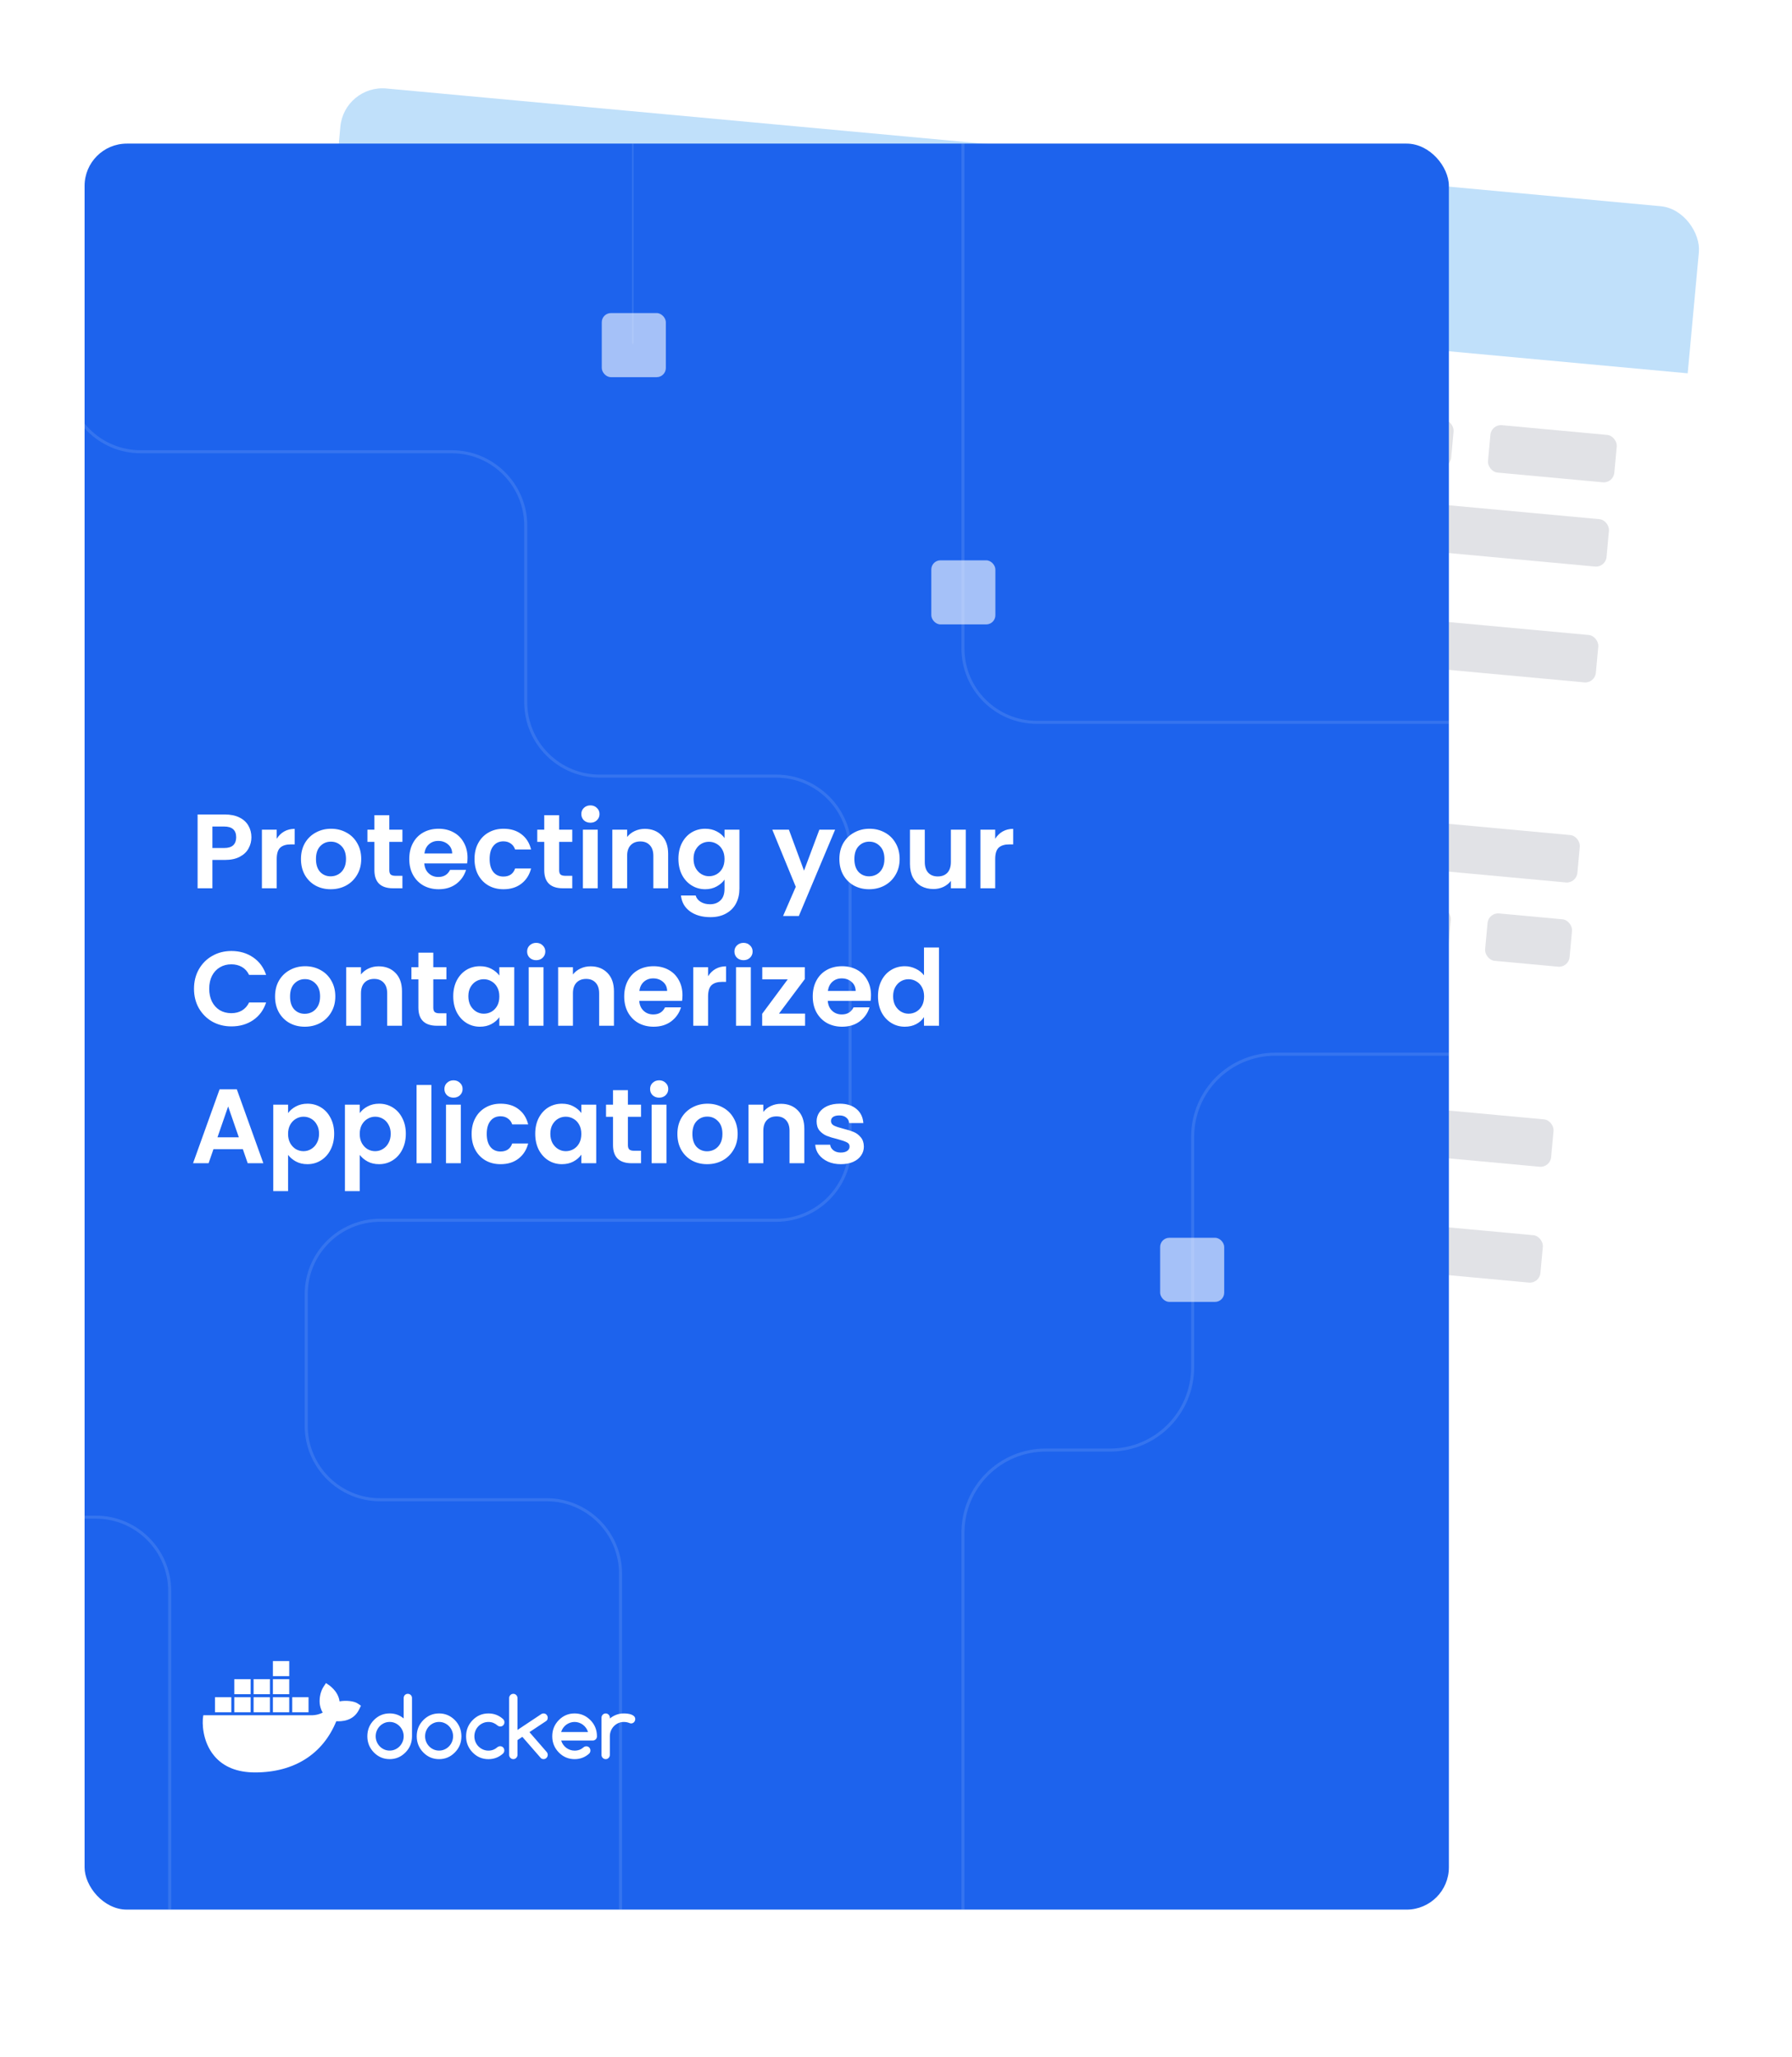 <svg xmlns="http://www.w3.org/2000/svg" width="339" height="389" viewBox="0 0 339 389" fill="none"><g filter="url(#svg2fda66fa-filter0_d_472_1846)"><g clip-path="url(#svg2fda66fa-clip0_472_1846)"><rect x="65.121" y="14" width="258.091" height="334" rx="8" transform="rotate(5.277 65.121 14)" fill="white"></rect><path opacity="0.12" d="M-58.23 104.946L31.84 113.266C39.533 113.977 45.192 120.787 44.482 128.48L41.238 163.594C40.528 171.287 33.717 176.946 26.024 176.236L-73.109 167.079" stroke="#C0E0FA" stroke-width="0.578" stroke-miterlimit="10"></path><path opacity="0.12" d="M-101.969 259.449L43.335 272.87C51.028 273.581 56.686 280.392 55.976 288.085L46.932 385.999" stroke="#C0E0FA" stroke-width="0.578" stroke-miterlimit="10"></path><rect width="269" height="31" transform="translate(65.121 14) rotate(5.277)" fill="#C0E0FA"></rect><rect x="76.012" y="59.191" width="120" height="9" rx="2" transform="rotate(5.277 76.012 59.191)" fill="#E1E2E6"></rect><rect x="72.516" y="97.031" width="120" height="9" rx="2" transform="rotate(5.277 72.516 97.031)" fill="#E1E2E6"></rect><rect x="69.019" y="134.871" width="120" height="9" rx="2" transform="rotate(5.277 69.019 134.871)" fill="#E1E2E6"></rect><rect x="65.527" y="172.711" width="120" height="9" rx="2" transform="rotate(5.277 65.527 172.711)" fill="#E1E2E6"></rect><rect x="62.031" y="210.551" width="120" height="9" rx="2" transform="rotate(5.277 62.031 210.551)" fill="#E1E2E6"></rect><rect x="74.539" y="75.125" width="71" height="9" rx="2" transform="rotate(5.277 74.539 75.125)" fill="#E1E2E6"></rect><rect x="71.043" y="112.965" width="71" height="9" rx="2" transform="rotate(5.277 71.043 112.965)" fill="#E1E2E6"></rect><rect x="67.551" y="150.805" width="71" height="9" rx="2" transform="rotate(5.277 67.551 150.805)" fill="#E1E2E6"></rect><rect x="64.055" y="188.641" width="71" height="9" rx="2" transform="rotate(5.277 64.055 188.641)" fill="#E1E2E6"></rect><rect x="60.559" y="226.48" width="71" height="9" rx="2" transform="rotate(5.277 60.559 226.48)" fill="#E1E2E6"></rect><rect x="203.469" y="70.965" width="72" height="9" rx="2" transform="rotate(5.277 203.469 70.965)" fill="#E1E2E6"></rect><rect x="199.973" y="108.805" width="72" height="9" rx="2" transform="rotate(5.277 199.973 108.805)" fill="#E1E2E6"></rect><rect x="196.477" y="146.645" width="72" height="9" rx="2" transform="rotate(5.277 196.477 146.645)" fill="#E1E2E6"></rect><rect x="192.984" y="184.484" width="72" height="9" rx="2" transform="rotate(5.277 192.984 184.484)" fill="#E1E2E6"></rect><rect x="189.488" y="222.32" width="72" height="9" rx="2" transform="rotate(5.277 189.488 222.32)" fill="#E1E2E6"></rect><rect x="152.207" y="82.301" width="97.9" height="9" rx="2" transform="rotate(5.277 152.207 82.301)" fill="#E1E2E6"></rect><rect x="148.711" y="120.137" width="121" height="9" rx="2" transform="rotate(5.277 148.711 120.137)" fill="#E1E2E6"></rect><rect x="145.219" y="157.977" width="129.981" height="9" rx="2" transform="rotate(5.277 145.219 157.977)" fill="#E1E2E6"></rect><rect x="141.723" y="195.816" width="121" height="9" rx="2" transform="rotate(5.277 141.723 195.816)" fill="#E1E2E6"></rect><rect x="138.227" y="233.656" width="121" height="9" rx="2" transform="rotate(5.277 138.227 233.656)" fill="#E1E2E6"></rect><rect x="282.133" y="78.231" width="24" height="9" rx="2" transform="rotate(5.277 282.133 78.231)" fill="#E1E2E6"></rect><rect x="247.789" y="113.223" width="54.982" height="9" rx="2" transform="rotate(5.277 247.789 113.223)" fill="#E1E2E6"></rect><rect x="249.133" y="151.508" width="50.121" height="9" rx="2" transform="rotate(5.277 249.133 151.508)" fill="#E1E2E6"></rect><rect x="268.152" y="229.586" width="24" height="9" rx="2" transform="rotate(5.277 268.152 229.586)" fill="#E1E2E6"></rect><rect x="257.805" y="92.055" width="46.953" height="9" rx="2" transform="rotate(5.277 257.805 92.055)" fill="#E1E2E6"></rect><rect x="281.59" y="170.574" width="16.047" height="9" rx="2" transform="rotate(5.277 281.59 170.574)" fill="#E1E2E6"></rect><rect x="270.176" y="207.68" width="24" height="9" rx="2" transform="rotate(5.277 270.176 207.68)" fill="#E1E2E6"></rect></g></g><g filter="url(#svg2fda66fa-filter1_d_472_1846)"><g clip-path="url(#svg2fda66fa-clip1_472_1846)"><rect x="16" y="25.16" width="258.091" height="334" rx="8" fill="#1D63ED"></rect><path d="M64.237 319.778C64.082 318.64 63.456 317.652 62.318 316.759L61.663 316.318L61.225 316.981C60.666 317.834 60.385 319.021 60.478 320.157C60.52 320.555 60.649 321.272 61.054 321.898C60.649 322.12 59.851 322.425 58.789 322.402H38.467L38.427 322.638C38.236 323.779 38.239 327.342 40.523 330.08C42.259 332.16 44.861 333.216 48.254 333.216C55.615 333.216 61.062 329.784 63.613 323.543C64.616 323.563 66.776 323.549 67.886 321.403C67.914 321.355 67.982 321.224 68.175 320.817L68.282 320.595L67.659 320.174C66.984 319.716 65.434 319.548 64.24 319.778H64.237ZM54.716 312.16H51.626V315.006H54.716V312.16ZM54.716 315.575H51.626V318.421H54.716V315.575ZM51.064 315.575H47.974V318.421H51.064V315.575ZM47.412 315.575H44.321V318.421H47.412V315.575ZM43.759 318.99H40.669V321.836H43.759V318.99ZM47.412 318.99H44.321V321.836H47.412V318.99ZM51.064 318.99H47.974V321.836H51.064V318.99ZM54.716 318.99H51.626V321.836H54.716V318.99ZM58.368 318.99H55.278V321.836H58.368V318.99ZM77.149 318.352C76.921 318.352 76.736 318.429 76.587 318.58C76.438 318.731 76.365 318.924 76.365 319.155V323.005C75.601 322.373 74.719 322.055 73.716 322.055C72.55 322.055 71.552 322.476 70.726 323.321C69.9 324.163 69.49 325.182 69.49 326.377C69.49 327.572 69.903 328.588 70.726 329.434C71.552 330.276 72.547 330.7 73.716 330.7C74.884 330.7 75.868 330.279 76.705 329.434C77.531 328.6 77.941 327.581 77.941 326.377V319.155C77.941 318.924 77.865 318.731 77.71 318.58C77.556 318.429 77.371 318.352 77.149 318.352ZM76.157 327.425C76.019 327.752 75.831 328.039 75.592 328.284C75.353 328.531 75.072 328.725 74.752 328.87C74.429 329.015 74.086 329.086 73.718 329.086C73.35 329.086 72.999 329.015 72.676 328.87C72.353 328.725 72.075 328.531 71.839 328.287C71.603 328.042 71.415 327.755 71.277 327.427C71.139 327.097 71.069 326.747 71.069 326.377C71.069 326.007 71.139 325.657 71.277 325.327C71.415 324.997 71.603 324.713 71.839 324.468C72.075 324.223 72.356 324.03 72.676 323.884C72.999 323.739 73.345 323.668 73.718 323.668C74.092 323.668 74.429 323.739 74.752 323.884C75.075 324.03 75.353 324.223 75.592 324.471C75.831 324.718 76.019 325.006 76.157 325.33C76.294 325.657 76.365 326.005 76.365 326.374C76.365 326.744 76.294 327.094 76.157 327.419V327.425ZM111.687 323.324C110.852 322.482 109.855 322.058 108.698 322.058C107.54 322.058 106.534 322.479 105.708 323.324C104.882 324.166 104.472 325.185 104.472 326.38C104.472 327.575 104.885 328.591 105.708 329.436C106.534 330.279 107.529 330.703 108.698 330.703C109.759 330.703 110.678 330.353 111.459 329.653C111.611 329.493 111.687 329.3 111.687 329.075C111.687 328.85 111.614 328.651 111.465 328.5C111.316 328.349 111.128 328.273 110.903 328.273C110.706 328.278 110.532 328.344 110.383 328.475C110.147 328.679 109.892 328.836 109.613 328.938C109.335 329.041 109.032 329.092 108.7 329.092C108.408 329.092 108.127 329.047 107.86 328.953C107.593 328.859 107.343 328.731 107.121 328.563C106.897 328.395 106.703 328.196 106.537 327.96C106.371 327.726 106.245 327.467 106.161 327.183H112.136C112.358 327.183 112.544 327.106 112.698 326.955C112.853 326.804 112.928 326.611 112.928 326.38C112.928 325.783 112.824 325.228 112.619 324.718C112.414 324.206 112.102 323.742 111.692 323.327L111.687 323.324ZM106.155 325.578C106.237 325.296 106.36 325.037 106.526 324.801C106.692 324.567 106.888 324.365 107.113 324.197C107.341 324.03 107.588 323.902 107.86 323.808C108.133 323.714 108.411 323.668 108.698 323.668C108.984 323.668 109.262 323.714 109.532 323.808C109.802 323.902 110.049 324.03 110.271 324.197C110.496 324.365 110.692 324.565 110.858 324.801C111.026 325.034 111.153 325.293 111.24 325.578H106.155ZM119.963 322.598C119.823 322.459 119.646 322.351 119.432 322.271C119.219 322.191 118.985 322.137 118.73 322.106C118.477 322.075 118.238 322.06 118.016 322.06C117.513 322.06 117.041 322.143 116.597 322.308C116.154 322.473 115.743 322.709 115.367 323.017V322.863C115.367 322.641 115.291 322.453 115.137 322.297C114.982 322.14 114.799 322.06 114.583 322.06C114.367 322.06 114.176 322.14 114.021 322.297C113.867 322.453 113.791 322.644 113.791 322.863V329.9C113.791 330.122 113.867 330.31 114.021 330.467C114.176 330.623 114.361 330.703 114.583 330.703C114.805 330.703 114.985 330.623 115.137 330.467C115.291 330.31 115.367 330.119 115.367 329.9V326.38C115.367 326.005 115.437 325.652 115.575 325.322C115.712 324.991 115.901 324.707 116.14 324.462C116.378 324.217 116.659 324.024 116.979 323.884C117.303 323.742 117.645 323.671 118.013 323.671C118.381 323.671 118.73 323.736 119.047 323.865C119.174 323.921 119.283 323.95 119.379 323.95C119.488 323.95 119.592 323.93 119.688 323.887C119.783 323.845 119.868 323.788 119.938 323.714C120.008 323.64 120.064 323.554 120.106 323.455C120.148 323.358 120.171 323.253 120.171 323.139C120.171 322.917 120.101 322.738 119.96 322.598H119.963ZM86.051 323.324C85.217 322.482 84.22 322.058 83.062 322.058C81.905 322.058 80.899 322.479 80.073 323.324C79.247 324.166 78.837 325.185 78.837 326.38C78.837 327.575 79.25 328.591 80.073 329.436C80.899 330.279 81.894 330.703 83.062 330.703C84.231 330.703 85.214 330.282 86.051 329.436C86.877 328.603 87.287 327.584 87.287 326.38C87.282 325.783 87.178 325.23 86.976 324.721C86.771 324.212 86.464 323.745 86.051 323.324ZM85.504 327.425C85.366 327.752 85.178 328.039 84.939 328.284C84.7 328.531 84.419 328.725 84.099 328.87C83.779 329.015 83.433 329.086 83.065 329.086C82.697 329.086 82.346 329.015 82.023 328.87C81.7 328.725 81.422 328.531 81.186 328.287C80.95 328.042 80.761 327.755 80.624 327.427C80.486 327.097 80.416 326.747 80.416 326.377C80.416 326.007 80.486 325.657 80.624 325.327C80.761 324.997 80.95 324.713 81.186 324.468C81.422 324.223 81.703 324.03 82.023 323.884C82.346 323.739 82.691 323.668 83.065 323.668C83.439 323.668 83.776 323.739 84.099 323.884C84.422 324.03 84.7 324.223 84.939 324.471C85.178 324.718 85.366 325.006 85.504 325.33C85.641 325.657 85.711 326.005 85.711 326.374C85.711 326.744 85.641 327.094 85.504 327.419V327.425ZM103.618 322.86C103.618 322.752 103.596 322.649 103.554 322.553C103.511 322.456 103.455 322.368 103.385 322.294C103.315 322.22 103.231 322.16 103.135 322.12C103.04 322.08 102.936 322.058 102.826 322.058C102.669 322.058 102.528 322.097 102.405 322.18L97.893 325.182V319.161C97.893 318.933 97.817 318.742 97.662 318.586C97.508 318.429 97.325 318.35 97.109 318.35C96.893 318.35 96.702 318.429 96.547 318.586C96.393 318.742 96.317 318.933 96.317 319.161V329.889C96.317 330.111 96.393 330.302 96.547 330.461C96.702 330.62 96.887 330.7 97.109 330.7C97.331 330.7 97.511 330.62 97.662 330.461C97.817 330.302 97.893 330.111 97.893 329.889V327.103L98.814 326.485L102.301 330.489C102.441 330.629 102.618 330.697 102.829 330.697C102.938 330.697 103.042 330.677 103.138 330.634C103.233 330.595 103.318 330.535 103.388 330.461C103.458 330.387 103.514 330.302 103.556 330.202C103.599 330.105 103.621 330 103.621 329.895C103.621 329.684 103.548 329.496 103.402 329.331L100.157 325.595L103.318 323.495C103.52 323.355 103.618 323.142 103.618 322.854V322.86ZM90.518 324.462C90.76 324.217 91.041 324.024 91.364 323.884C91.687 323.742 92.03 323.671 92.398 323.671C92.729 323.671 93.035 323.728 93.319 323.842C93.6 323.956 93.87 324.123 94.125 324.343C94.277 324.465 94.448 324.528 94.64 324.528C94.867 324.528 95.052 324.451 95.201 324.297C95.35 324.143 95.423 323.95 95.423 323.719C95.423 323.489 95.334 323.275 95.151 323.11C94.376 322.41 93.457 322.06 92.398 322.06C91.232 322.06 90.234 322.482 89.409 323.327C88.583 324.169 88.172 325.188 88.172 326.383C88.172 327.578 88.585 328.594 89.409 329.439C90.234 330.282 91.229 330.706 92.398 330.706C93.454 330.706 94.373 330.356 95.151 329.656C95.317 329.485 95.401 329.288 95.401 329.061C95.401 328.833 95.328 328.637 95.179 328.486C95.03 328.335 94.842 328.258 94.617 328.258C94.426 328.264 94.26 328.321 94.12 328.429C93.867 328.651 93.603 328.816 93.319 328.927C93.038 329.038 92.732 329.092 92.398 329.092C92.03 329.092 91.687 329.021 91.364 328.879C91.041 328.736 90.76 328.543 90.518 328.301C90.277 328.059 90.086 327.769 89.948 327.442C89.81 327.111 89.74 326.759 89.74 326.383C89.74 326.007 89.81 325.654 89.948 325.324C90.086 324.994 90.277 324.71 90.518 324.465V324.462Z" fill="white"></path><path opacity="0.12" d="M12.625 -0.566V69.45C12.625 77.175 18.886 83.437 26.612 83.437H85.471C93.197 83.437 99.458 89.698 99.458 97.424V130.799C99.458 138.524 105.72 144.786 113.445 144.786H146.82C154.546 144.786 160.807 151.047 160.807 158.773V214.802C160.807 222.527 154.546 228.789 146.82 228.789H71.915C64.189 228.789 57.928 235.05 57.928 242.776V267.657C57.928 275.382 64.189 281.644 71.915 281.644H103.404C111.129 281.644 117.391 287.905 117.391 295.631V415.668" stroke="#E5F2FC" stroke-width="0.578" stroke-miterlimit="10"></path><path opacity="0.12" d="M182.164 20.367V120.627C182.164 128.353 188.425 134.614 196.151 134.614H348.894" stroke="#E5F2FC" stroke-width="0.578" stroke-miterlimit="10"></path><path opacity="0.12" d="M-127.805 284.938H18.117C25.843 284.938 32.104 291.199 32.104 298.925V397.255" stroke="#E5F2FC" stroke-width="0.578" stroke-miterlimit="10"></path><path opacity="0.12" d="M119.703 10.641V63.033" stroke="#E5F2FC" stroke-width="0.289" stroke-miterlimit="10"></path><path opacity="0.12" d="M345.042 197.379H241.26C232.619 197.379 225.615 204.383 225.615 213.024V256.605C225.615 265.246 218.612 272.25 209.971 272.25H197.809C189.168 272.25 182.164 279.253 182.164 287.895V380.978" stroke="#E5F2FC" stroke-width="0.578" stroke-miterlimit="10"></path><rect x="219.469" y="232.102" width="12.12" height="12.12" rx="1.731" fill="white" fill-opacity="0.6"></rect><rect x="176.18" y="103.973" width="12.12" height="12.12" rx="1.731" fill="white" fill-opacity="0.6"></rect><rect x="113.84" y="57.211" width="12.12" height="12.12" rx="1.731" fill="white" fill-opacity="0.6"></rect><path d="M47.56 156.36C47.56 157.107 47.38 157.807 47.02 158.46C46.673 159.113 46.12 159.64 45.36 160.04C44.613 160.44 43.667 160.64 42.52 160.64H40.18V166H37.38V152.04H42.52C43.6 152.04 44.52 152.227 45.28 152.6C46.04 152.973 46.607 153.487 46.98 154.14C47.367 154.793 47.56 155.533 47.56 156.36ZM42.4 158.38C43.173 158.38 43.747 158.207 44.12 157.86C44.493 157.5 44.68 157 44.68 156.36C44.68 155 43.92 154.32 42.4 154.32H40.18V158.38H42.4ZM52.348 156.64C52.708 156.053 53.175 155.593 53.748 155.26C54.335 154.927 55.001 154.76 55.748 154.76V157.7H55.008C54.128 157.7 53.461 157.907 53.008 158.32C52.568 158.733 52.348 159.453 52.348 160.48V166H49.548V154.92H52.348V156.64ZM62.554 166.18C61.487 166.18 60.527 165.947 59.674 165.48C58.821 165 58.147 164.327 57.654 163.46C57.174 162.593 56.934 161.593 56.934 160.46C56.934 159.327 57.181 158.327 57.674 157.46C58.181 156.593 58.867 155.927 59.734 155.46C60.601 154.98 61.567 154.74 62.634 154.74C63.701 154.74 64.667 154.98 65.534 155.46C66.401 155.927 67.081 156.593 67.574 157.46C68.081 158.327 68.334 159.327 68.334 160.46C68.334 161.593 68.074 162.593 67.554 163.46C67.047 164.327 66.354 165 65.474 165.48C64.607 165.947 63.634 166.18 62.554 166.18ZM62.554 163.74C63.061 163.74 63.534 163.62 63.974 163.38C64.427 163.127 64.787 162.753 65.054 162.26C65.321 161.767 65.454 161.167 65.454 160.46C65.454 159.407 65.174 158.6 64.614 158.04C64.067 157.467 63.394 157.18 62.594 157.18C61.794 157.18 61.121 157.467 60.574 158.04C60.041 158.6 59.774 159.407 59.774 160.46C59.774 161.513 60.034 162.327 60.554 162.9C61.087 163.46 61.754 163.74 62.554 163.74ZM73.648 157.22V162.58C73.648 162.953 73.734 163.227 73.908 163.4C74.094 163.56 74.401 163.64 74.828 163.64H76.128V166H74.368C72.008 166 70.828 164.853 70.828 162.56V157.22H69.508V154.92H70.828V152.18H73.648V154.92H76.128V157.22H73.648ZM88.442 160.22C88.442 160.62 88.415 160.98 88.362 161.3H80.262C80.328 162.1 80.608 162.727 81.102 163.18C81.595 163.633 82.202 163.86 82.922 163.86C83.962 163.86 84.702 163.413 85.142 162.52H88.162C87.842 163.587 87.228 164.467 86.322 165.16C85.415 165.84 84.302 166.18 82.982 166.18C81.915 166.18 80.955 165.947 80.102 165.48C79.262 165 78.602 164.327 78.122 163.46C77.655 162.593 77.422 161.593 77.422 160.46C77.422 159.313 77.655 158.307 78.122 157.44C78.588 156.573 79.242 155.907 80.082 155.44C80.922 154.973 81.888 154.74 82.982 154.74C84.035 154.74 84.975 154.967 85.802 155.42C86.642 155.873 87.288 156.52 87.742 157.36C88.208 158.187 88.442 159.14 88.442 160.22ZM85.542 159.42C85.528 158.7 85.268 158.127 84.762 157.7C84.255 157.26 83.635 157.04 82.902 157.04C82.208 157.04 81.622 157.253 81.142 157.68C80.675 158.093 80.388 158.673 80.282 159.42H85.542ZM89.766 160.46C89.766 159.313 89.999 158.313 90.466 157.46C90.932 156.593 91.579 155.927 92.406 155.46C93.232 154.98 94.179 154.74 95.246 154.74C96.619 154.74 97.752 155.087 98.645 155.78C99.552 156.46 100.159 157.42 100.465 158.66H97.445C97.285 158.18 97.012 157.807 96.626 157.54C96.252 157.26 95.785 157.12 95.225 157.12C94.425 157.12 93.792 157.413 93.326 158C92.859 158.573 92.626 159.393 92.626 160.46C92.626 161.513 92.859 162.333 93.326 162.92C93.792 163.493 94.425 163.78 95.225 163.78C96.359 163.78 97.099 163.273 97.445 162.26H100.465C100.159 163.46 99.552 164.413 98.645 165.12C97.739 165.827 96.606 166.18 95.246 166.18C94.179 166.18 93.232 165.947 92.406 165.48C91.579 165 90.932 164.333 90.466 163.48C89.999 162.613 89.766 161.607 89.766 160.46ZM105.777 157.22V162.58C105.777 162.953 105.863 163.227 106.037 163.4C106.223 163.56 106.53 163.64 106.957 163.64H108.257V166H106.497C104.137 166 102.957 164.853 102.957 162.56V157.22H101.637V154.92H102.957V152.18H105.777V154.92H108.257V157.22H105.777ZM111.691 153.6C111.197 153.6 110.784 153.447 110.451 153.14C110.131 152.82 109.971 152.427 109.971 151.96C109.971 151.493 110.131 151.107 110.451 150.8C110.784 150.48 111.197 150.32 111.691 150.32C112.184 150.32 112.591 150.48 112.911 150.8C113.244 151.107 113.411 151.493 113.411 151.96C113.411 152.427 113.244 152.82 112.911 153.14C112.591 153.447 112.184 153.6 111.691 153.6ZM113.071 154.92V166H110.271V154.92H113.071ZM121.977 154.76C123.297 154.76 124.364 155.18 125.177 156.02C125.99 156.847 126.397 158.007 126.397 159.5V166H123.597V159.88C123.597 159 123.377 158.327 122.937 157.86C122.497 157.38 121.897 157.14 121.137 157.14C120.364 157.14 119.75 157.38 119.297 157.86C118.857 158.327 118.637 159 118.637 159.88V166H115.837V154.92H118.637V156.3C119.01 155.82 119.484 155.447 120.057 155.18C120.644 154.9 121.284 154.76 121.977 154.76ZM133.4 154.74C134.226 154.74 134.953 154.907 135.58 155.24C136.206 155.56 136.7 155.98 137.06 156.5V154.92H139.88V166.08C139.88 167.107 139.673 168.02 139.26 168.82C138.846 169.633 138.226 170.273 137.4 170.74C136.573 171.22 135.573 171.46 134.4 171.46C132.826 171.46 131.533 171.093 130.52 170.36C129.52 169.627 128.953 168.627 128.82 167.36H131.6C131.746 167.867 132.06 168.267 132.54 168.56C133.033 168.867 133.626 169.02 134.32 169.02C135.133 169.02 135.793 168.773 136.3 168.28C136.806 167.8 137.06 167.067 137.06 166.08V164.36C136.7 164.88 136.2 165.313 135.56 165.66C134.933 166.007 134.213 166.18 133.4 166.18C132.466 166.18 131.613 165.94 130.84 165.46C130.066 164.98 129.453 164.307 129 163.44C128.56 162.56 128.34 161.553 128.34 160.42C128.34 159.3 128.56 158.307 129 157.44C129.453 156.573 130.06 155.907 130.82 155.44C131.593 154.973 132.453 154.74 133.4 154.74ZM137.06 160.46C137.06 159.78 136.926 159.2 136.66 158.72C136.393 158.227 136.033 157.853 135.58 157.6C135.126 157.333 134.64 157.2 134.12 157.2C133.6 157.2 133.12 157.327 132.68 157.58C132.24 157.833 131.88 158.207 131.6 158.7C131.333 159.18 131.2 159.753 131.2 160.42C131.2 161.087 131.333 161.673 131.6 162.18C131.88 162.673 132.24 163.053 132.68 163.32C133.133 163.587 133.613 163.72 134.12 163.72C134.64 163.72 135.126 163.593 135.58 163.34C136.033 163.073 136.393 162.7 136.66 162.22C136.926 161.727 137.06 161.14 137.06 160.46ZM157.98 154.92L151.12 171.24H148.14L150.54 165.72L146.1 154.92H149.24L152.1 162.66L155 154.92H157.98ZM164.409 166.18C163.343 166.18 162.383 165.947 161.529 165.48C160.676 165 160.003 164.327 159.509 163.46C159.029 162.593 158.789 161.593 158.789 160.46C158.789 159.327 159.036 158.327 159.529 157.46C160.036 156.593 160.723 155.927 161.589 155.46C162.456 154.98 163.423 154.74 164.489 154.74C165.556 154.74 166.523 154.98 167.389 155.46C168.256 155.927 168.936 156.593 169.429 157.46C169.936 158.327 170.189 159.327 170.189 160.46C170.189 161.593 169.929 162.593 169.409 163.46C168.903 164.327 168.209 165 167.329 165.48C166.463 165.947 165.489 166.18 164.409 166.18ZM164.409 163.74C164.916 163.74 165.389 163.62 165.829 163.38C166.283 163.127 166.643 162.753 166.909 162.26C167.176 161.767 167.309 161.167 167.309 160.46C167.309 159.407 167.029 158.6 166.469 158.04C165.923 157.467 165.249 157.18 164.449 157.18C163.649 157.18 162.976 157.467 162.429 158.04C161.896 158.6 161.629 159.407 161.629 160.46C161.629 161.513 161.889 162.327 162.409 162.9C162.943 163.46 163.609 163.74 164.409 163.74ZM182.703 154.92V166H179.883V164.6C179.523 165.08 179.05 165.46 178.463 165.74C177.89 166.007 177.263 166.14 176.583 166.14C175.717 166.14 174.95 165.96 174.283 165.6C173.617 165.227 173.09 164.687 172.703 163.98C172.33 163.26 172.143 162.407 172.143 161.42V154.92H174.943V161.02C174.943 161.9 175.163 162.58 175.603 163.06C176.043 163.527 176.643 163.76 177.403 163.76C178.177 163.76 178.783 163.527 179.223 163.06C179.663 162.58 179.883 161.9 179.883 161.02V154.92H182.703ZM188.266 156.64C188.626 156.053 189.093 155.593 189.666 155.26C190.253 154.927 190.919 154.76 191.666 154.76V157.7H190.926C190.046 157.7 189.379 157.907 188.926 158.32C188.486 158.733 188.266 159.453 188.266 160.48V166H185.466V154.92H188.266V156.64ZM36.7 185C36.7 183.627 37.007 182.4 37.62 181.32C38.247 180.227 39.093 179.38 40.16 178.78C41.24 178.167 42.447 177.86 43.78 177.86C45.34 177.86 46.707 178.26 47.88 179.06C49.053 179.86 49.873 180.967 50.34 182.38H47.12C46.8 181.713 46.347 181.213 45.76 180.88C45.187 180.547 44.52 180.38 43.76 180.38C42.947 180.38 42.22 180.573 41.58 180.96C40.953 181.333 40.46 181.867 40.1 182.56C39.753 183.253 39.58 184.067 39.58 185C39.58 185.92 39.753 186.733 40.1 187.44C40.46 188.133 40.953 188.673 41.58 189.06C42.22 189.433 42.947 189.62 43.76 189.62C44.52 189.62 45.187 189.453 45.76 189.12C46.347 188.773 46.8 188.267 47.12 187.6H50.34C49.873 189.027 49.053 190.14 47.88 190.94C46.72 191.727 45.353 192.12 43.78 192.12C42.447 192.12 41.24 191.82 40.16 191.22C39.093 190.607 38.247 189.76 37.62 188.68C37.007 187.6 36.7 186.373 36.7 185ZM57.652 192.18C56.585 192.18 55.625 191.947 54.772 191.48C53.918 191 53.245 190.327 52.752 189.46C52.272 188.593 52.032 187.593 52.032 186.46C52.032 185.327 52.278 184.327 52.772 183.46C53.278 182.593 53.965 181.927 54.832 181.46C55.698 180.98 56.665 180.74 57.732 180.74C58.798 180.74 59.765 180.98 60.632 181.46C61.498 181.927 62.178 182.593 62.672 183.46C63.178 184.327 63.432 185.327 63.432 186.46C63.432 187.593 63.172 188.593 62.652 189.46C62.145 190.327 61.452 191 60.572 191.48C59.705 191.947 58.732 192.18 57.652 192.18ZM57.652 189.74C58.158 189.74 58.632 189.62 59.072 189.38C59.525 189.127 59.885 188.753 60.152 188.26C60.418 187.767 60.552 187.167 60.552 186.46C60.552 185.407 60.272 184.6 59.712 184.04C59.165 183.467 58.492 183.18 57.692 183.18C56.892 183.18 56.218 183.467 55.672 184.04C55.138 184.6 54.872 185.407 54.872 186.46C54.872 187.513 55.132 188.327 55.652 188.9C56.185 189.46 56.852 189.74 57.652 189.74ZM71.626 180.76C72.945 180.76 74.012 181.18 74.826 182.02C75.639 182.847 76.046 184.007 76.046 185.5V192H73.246V185.88C73.246 185 73.025 184.327 72.585 183.86C72.145 183.38 71.546 183.14 70.785 183.14C70.012 183.14 69.399 183.38 68.945 183.86C68.505 184.327 68.285 185 68.285 185.88V192H65.486V180.92H68.285V182.3C68.659 181.82 69.132 181.447 69.706 181.18C70.292 180.9 70.932 180.76 71.626 180.76ZM81.968 183.22V188.58C81.968 188.953 82.055 189.227 82.228 189.4C82.415 189.56 82.722 189.64 83.148 189.64H84.448V192H82.688C80.328 192 79.148 190.853 79.148 188.56V183.22H77.828V180.92H79.148V178.18H81.968V180.92H84.448V183.22H81.968ZM85.742 186.42C85.742 185.3 85.962 184.307 86.402 183.44C86.855 182.573 87.462 181.907 88.222 181.44C88.995 180.973 89.855 180.74 90.802 180.74C91.629 180.74 92.349 180.907 92.962 181.24C93.589 181.573 94.089 181.993 94.462 182.5V180.92H97.282V192H94.462V190.38C94.102 190.9 93.602 191.333 92.962 191.68C92.335 192.013 91.609 192.18 90.782 192.18C89.849 192.18 88.995 191.94 88.222 191.46C87.462 190.98 86.855 190.307 86.402 189.44C85.962 188.56 85.742 187.553 85.742 186.42ZM94.462 186.46C94.462 185.78 94.329 185.2 94.062 184.72C93.795 184.227 93.435 183.853 92.982 183.6C92.529 183.333 92.042 183.2 91.522 183.2C91.002 183.2 90.522 183.327 90.082 183.58C89.642 183.833 89.282 184.207 89.002 184.7C88.735 185.18 88.602 185.753 88.602 186.42C88.602 187.087 88.735 187.673 89.002 188.18C89.282 188.673 89.642 189.053 90.082 189.32C90.535 189.587 91.015 189.72 91.522 189.72C92.042 189.72 92.529 189.593 92.982 189.34C93.435 189.073 93.795 188.7 94.062 188.22C94.329 187.727 94.462 187.14 94.462 186.46ZM101.437 179.6C100.943 179.6 100.53 179.447 100.197 179.14C99.877 178.82 99.717 178.427 99.717 177.96C99.717 177.493 99.877 177.107 100.197 176.8C100.53 176.48 100.943 176.32 101.437 176.32C101.93 176.32 102.337 176.48 102.657 176.8C102.99 177.107 103.157 177.493 103.157 177.96C103.157 178.427 102.99 178.82 102.657 179.14C102.337 179.447 101.93 179.6 101.437 179.6ZM102.817 180.92V192H100.017V180.92H102.817ZM111.723 180.76C113.043 180.76 114.11 181.18 114.923 182.02C115.736 182.847 116.143 184.007 116.143 185.5V192H113.343V185.88C113.343 185 113.123 184.327 112.683 183.86C112.243 183.38 111.643 183.14 110.883 183.14C110.11 183.14 109.496 183.38 109.043 183.86C108.603 184.327 108.383 185 108.383 185.88V192H105.583V180.92H108.383V182.3C108.756 181.82 109.23 181.447 109.803 181.18C110.39 180.9 111.03 180.76 111.723 180.76ZM129.106 186.22C129.106 186.62 129.079 186.98 129.026 187.3H120.926C120.992 188.1 121.272 188.727 121.766 189.18C122.259 189.633 122.866 189.86 123.586 189.86C124.626 189.86 125.366 189.413 125.806 188.52H128.826C128.506 189.587 127.892 190.467 126.986 191.16C126.079 191.84 124.966 192.18 123.646 192.18C122.579 192.18 121.619 191.947 120.766 191.48C119.926 191 119.266 190.327 118.786 189.46C118.319 188.593 118.086 187.593 118.086 186.46C118.086 185.313 118.319 184.307 118.786 183.44C119.252 182.573 119.906 181.907 120.746 181.44C121.586 180.973 122.552 180.74 123.646 180.74C124.699 180.74 125.639 180.967 126.466 181.42C127.306 181.873 127.952 182.52 128.406 183.36C128.872 184.187 129.106 185.14 129.106 186.22ZM126.206 185.42C126.192 184.7 125.932 184.127 125.426 183.7C124.919 183.26 124.299 183.04 123.566 183.04C122.872 183.04 122.286 183.253 121.806 183.68C121.339 184.093 121.052 184.673 120.946 185.42H126.206ZM133.95 182.64C134.31 182.053 134.776 181.593 135.35 181.26C135.936 180.927 136.603 180.76 137.35 180.76V183.7H136.61C135.73 183.7 135.063 183.907 134.61 184.32C134.17 184.733 133.95 185.453 133.95 186.48V192H131.15V180.92H133.95V182.64ZM140.655 179.6C140.162 179.6 139.749 179.447 139.415 179.14C139.095 178.82 138.935 178.427 138.935 177.96C138.935 177.493 139.095 177.107 139.415 176.8C139.749 176.48 140.162 176.32 140.655 176.32C141.149 176.32 141.555 176.48 141.875 176.8C142.209 177.107 142.375 177.493 142.375 177.96C142.375 178.427 142.209 178.82 141.875 179.14C141.555 179.447 141.149 179.6 140.655 179.6ZM142.035 180.92V192H139.235V180.92H142.035ZM147.362 189.7H152.302V192H144.182V189.74L149.022 183.22H144.202V180.92H152.242V183.18L147.362 189.7ZM164.77 186.22C164.77 186.62 164.743 186.98 164.69 187.3H156.59C156.657 188.1 156.937 188.727 157.43 189.18C157.923 189.633 158.53 189.86 159.25 189.86C160.29 189.86 161.03 189.413 161.47 188.52H164.49C164.17 189.587 163.557 190.467 162.65 191.16C161.743 191.84 160.63 192.18 159.31 192.18C158.243 192.18 157.283 191.947 156.43 191.48C155.59 191 154.93 190.327 154.45 189.46C153.983 188.593 153.75 187.593 153.75 186.46C153.75 185.313 153.983 184.307 154.45 183.44C154.917 182.573 155.57 181.907 156.41 181.44C157.25 180.973 158.217 180.74 159.31 180.74C160.363 180.74 161.303 180.967 162.13 181.42C162.97 181.873 163.617 182.52 164.07 183.36C164.537 184.187 164.77 185.14 164.77 186.22ZM161.87 185.42C161.857 184.7 161.597 184.127 161.09 183.7C160.583 183.26 159.963 183.04 159.23 183.04C158.537 183.04 157.95 183.253 157.47 183.68C157.003 184.093 156.717 184.673 156.61 185.42H161.87ZM166.094 186.42C166.094 185.3 166.314 184.307 166.754 183.44C167.207 182.573 167.82 181.907 168.594 181.44C169.367 180.973 170.227 180.74 171.174 180.74C171.894 180.74 172.58 180.9 173.234 181.22C173.887 181.527 174.407 181.94 174.794 182.46V177.2H177.634V192H174.794V190.36C174.447 190.907 173.96 191.347 173.334 191.68C172.707 192.013 171.98 192.18 171.154 192.18C170.22 192.18 169.367 191.94 168.594 191.46C167.82 190.98 167.207 190.307 166.754 189.44C166.314 188.56 166.094 187.553 166.094 186.42ZM174.814 186.46C174.814 185.78 174.68 185.2 174.414 184.72C174.147 184.227 173.787 183.853 173.334 183.6C172.88 183.333 172.394 183.2 171.874 183.2C171.354 183.2 170.874 183.327 170.434 183.58C169.994 183.833 169.634 184.207 169.354 184.7C169.087 185.18 168.954 185.753 168.954 186.42C168.954 187.087 169.087 187.673 169.354 188.18C169.634 188.673 169.994 189.053 170.434 189.32C170.887 189.587 171.367 189.72 171.874 189.72C172.394 189.72 172.88 189.593 173.334 189.34C173.787 189.073 174.147 188.7 174.414 188.22C174.68 187.727 174.814 187.14 174.814 186.46ZM45.94 215.34H40.38L39.46 218H36.52L41.54 204.02H44.8L49.82 218H46.86L45.94 215.34ZM45.18 213.1L43.16 207.26L41.14 213.1H45.18ZM54.496 208.52C54.856 208.013 55.35 207.593 55.976 207.26C56.616 206.913 57.343 206.74 58.156 206.74C59.103 206.74 59.956 206.973 60.716 207.44C61.49 207.907 62.096 208.573 62.536 209.44C62.99 210.293 63.216 211.287 63.216 212.42C63.216 213.553 62.99 214.56 62.536 215.44C62.096 216.307 61.49 216.98 60.716 217.46C59.956 217.94 59.103 218.18 58.156 218.18C57.343 218.18 56.623 218.013 55.996 217.68C55.383 217.347 54.883 216.927 54.496 216.42V223.28H51.696V206.92H54.496V208.52ZM60.356 212.42C60.356 211.753 60.216 211.18 59.936 210.7C59.67 210.207 59.31 209.833 58.856 209.58C58.416 209.327 57.936 209.2 57.416 209.2C56.91 209.2 56.43 209.333 55.976 209.6C55.536 209.853 55.176 210.227 54.896 210.72C54.63 211.213 54.496 211.793 54.496 212.46C54.496 213.127 54.63 213.707 54.896 214.2C55.176 214.693 55.536 215.073 55.976 215.34C56.43 215.593 56.91 215.72 57.416 215.72C57.936 215.72 58.416 215.587 58.856 215.32C59.31 215.053 59.67 214.673 59.936 214.18C60.216 213.687 60.356 213.1 60.356 212.42ZM68.051 208.52C68.411 208.013 68.904 207.593 69.531 207.26C70.171 206.913 70.898 206.74 71.711 206.74C72.658 206.74 73.511 206.973 74.271 207.44C75.044 207.907 75.651 208.573 76.091 209.44C76.544 210.293 76.771 211.287 76.771 212.42C76.771 213.553 76.544 214.56 76.091 215.44C75.651 216.307 75.044 216.98 74.271 217.46C73.511 217.94 72.658 218.18 71.711 218.18C70.898 218.18 70.178 218.013 69.551 217.68C68.938 217.347 68.438 216.927 68.051 216.42V223.28H65.251V206.92H68.051V208.52ZM73.911 212.42C73.911 211.753 73.771 211.18 73.491 210.7C73.224 210.207 72.864 209.833 72.411 209.58C71.971 209.327 71.491 209.2 70.971 209.2C70.464 209.2 69.984 209.333 69.531 209.6C69.091 209.853 68.731 210.227 68.451 210.72C68.184 211.213 68.051 211.793 68.051 212.46C68.051 213.127 68.184 213.707 68.451 214.2C68.731 214.693 69.091 215.073 69.531 215.34C69.984 215.593 70.464 215.72 70.971 215.72C71.491 215.72 71.971 215.587 72.411 215.32C72.864 215.053 73.224 214.673 73.491 214.18C73.771 213.687 73.911 213.1 73.911 212.42ZM81.606 203.2V218H78.806V203.2H81.606ZM85.792 205.6C85.299 205.6 84.885 205.447 84.552 205.14C84.232 204.82 84.072 204.427 84.072 203.96C84.072 203.493 84.232 203.107 84.552 202.8C84.885 202.48 85.299 202.32 85.792 202.32C86.285 202.32 86.692 202.48 87.012 202.8C87.346 203.107 87.512 203.493 87.512 203.96C87.512 204.427 87.346 204.82 87.012 205.14C86.692 205.447 86.285 205.6 85.792 205.6ZM87.172 206.92V218H84.372V206.92H87.172ZM89.219 212.46C89.219 211.313 89.452 210.313 89.919 209.46C90.385 208.593 91.032 207.927 91.859 207.46C92.685 206.98 93.632 206.74 94.699 206.74C96.072 206.74 97.205 207.087 98.099 207.78C99.005 208.46 99.612 209.42 99.919 210.66H96.899C96.739 210.18 96.465 209.807 96.079 209.54C95.705 209.26 95.239 209.12 94.679 209.12C93.879 209.12 93.245 209.413 92.779 210C92.312 210.573 92.079 211.393 92.079 212.46C92.079 213.513 92.312 214.333 92.779 214.92C93.245 215.493 93.879 215.78 94.679 215.78C95.812 215.78 96.552 215.273 96.899 214.26H99.919C99.612 215.46 99.005 216.413 98.099 217.12C97.192 217.827 96.059 218.18 94.699 218.18C93.632 218.18 92.685 217.947 91.859 217.48C91.032 217 90.385 216.333 89.919 215.48C89.452 214.613 89.219 213.607 89.219 212.46ZM101.25 212.42C101.25 211.3 101.47 210.307 101.91 209.44C102.363 208.573 102.97 207.907 103.73 207.44C104.503 206.973 105.363 206.74 106.31 206.74C107.137 206.74 107.857 206.907 108.47 207.24C109.097 207.573 109.597 207.993 109.97 208.5V206.92H112.79V218H109.97V216.38C109.61 216.9 109.11 217.333 108.47 217.68C107.843 218.013 107.117 218.18 106.29 218.18C105.357 218.18 104.503 217.94 103.73 217.46C102.97 216.98 102.363 216.307 101.91 215.44C101.47 214.56 101.25 213.553 101.25 212.42ZM109.97 212.46C109.97 211.78 109.837 211.2 109.57 210.72C109.303 210.227 108.943 209.853 108.49 209.6C108.037 209.333 107.55 209.2 107.03 209.2C106.51 209.2 106.03 209.327 105.59 209.58C105.15 209.833 104.79 210.207 104.51 210.7C104.243 211.18 104.11 211.753 104.11 212.42C104.11 213.087 104.243 213.673 104.51 214.18C104.79 214.673 105.15 215.053 105.59 215.32C106.043 215.587 106.523 215.72 107.03 215.72C107.55 215.72 108.037 215.593 108.49 215.34C108.943 215.073 109.303 214.7 109.57 214.22C109.837 213.727 109.97 213.14 109.97 212.46ZM118.785 209.22V214.58C118.785 214.953 118.871 215.227 119.045 215.4C119.231 215.56 119.538 215.64 119.965 215.64H121.265V218H119.505C117.145 218 115.965 216.853 115.965 214.56V209.22H114.645V206.92H115.965V204.18H118.785V206.92H121.265V209.22H118.785ZM124.698 205.6C124.205 205.6 123.792 205.447 123.458 205.14C123.138 204.82 122.978 204.427 122.978 203.96C122.978 203.493 123.138 203.107 123.458 202.8C123.792 202.48 124.205 202.32 124.698 202.32C125.192 202.32 125.598 202.48 125.918 202.8C126.252 203.107 126.418 203.493 126.418 203.96C126.418 204.427 126.252 204.82 125.918 205.14C125.598 205.447 125.192 205.6 124.698 205.6ZM126.078 206.92V218H123.278V206.92H126.078ZM133.765 218.18C132.698 218.18 131.738 217.947 130.885 217.48C130.032 217 129.358 216.327 128.865 215.46C128.385 214.593 128.145 213.593 128.145 212.46C128.145 211.327 128.392 210.327 128.885 209.46C129.392 208.593 130.078 207.927 130.945 207.46C131.812 206.98 132.778 206.74 133.845 206.74C134.912 206.74 135.878 206.98 136.745 207.46C137.612 207.927 138.292 208.593 138.785 209.46C139.292 210.327 139.545 211.327 139.545 212.46C139.545 213.593 139.285 214.593 138.765 215.46C138.258 216.327 137.565 217 136.685 217.48C135.818 217.947 134.845 218.18 133.765 218.18ZM133.765 215.74C134.272 215.74 134.745 215.62 135.185 215.38C135.638 215.127 135.998 214.753 136.265 214.26C136.532 213.767 136.665 213.167 136.665 212.46C136.665 211.407 136.385 210.6 135.825 210.04C135.278 209.467 134.605 209.18 133.805 209.18C133.005 209.18 132.332 209.467 131.785 210.04C131.252 210.6 130.985 211.407 130.985 212.46C130.985 213.513 131.245 214.327 131.765 214.9C132.298 215.46 132.965 215.74 133.765 215.74ZM147.739 206.76C149.059 206.76 150.125 207.18 150.939 208.02C151.752 208.847 152.159 210.007 152.159 211.5V218H149.359V211.88C149.359 211 149.139 210.327 148.699 209.86C148.259 209.38 147.659 209.14 146.899 209.14C146.125 209.14 145.512 209.38 145.059 209.86C144.619 210.327 144.399 211 144.399 211.88V218H141.599V206.92H144.399V208.3C144.772 207.82 145.245 207.447 145.819 207.18C146.405 206.9 147.045 206.76 147.739 206.76ZM159.061 218.18C158.155 218.18 157.341 218.02 156.621 217.7C155.901 217.367 155.328 216.92 154.901 216.36C154.488 215.8 154.261 215.18 154.221 214.5H157.041C157.095 214.927 157.301 215.28 157.661 215.56C158.035 215.84 158.495 215.98 159.041 215.98C159.575 215.98 159.988 215.873 160.281 215.66C160.588 215.447 160.741 215.173 160.741 214.84C160.741 214.48 160.555 214.213 160.181 214.04C159.821 213.853 159.241 213.653 158.441 213.44C157.615 213.24 156.935 213.033 156.401 212.82C155.881 212.607 155.428 212.28 155.041 211.84C154.668 211.4 154.481 210.807 154.481 210.06C154.481 209.447 154.655 208.887 155.001 208.38C155.361 207.873 155.868 207.473 156.521 207.18C157.188 206.887 157.968 206.74 158.861 206.74C160.181 206.74 161.235 207.073 162.021 207.74C162.808 208.393 163.241 209.28 163.321 210.4H160.641C160.601 209.96 160.415 209.613 160.081 209.36C159.761 209.093 159.328 208.96 158.781 208.96C158.275 208.96 157.881 209.053 157.601 209.24C157.335 209.427 157.201 209.687 157.201 210.02C157.201 210.393 157.388 210.68 157.761 210.88C158.135 211.067 158.715 211.26 159.501 211.46C160.301 211.66 160.961 211.867 161.481 212.08C162.001 212.293 162.448 212.627 162.821 213.08C163.208 213.52 163.408 214.107 163.421 214.84C163.421 215.48 163.241 216.053 162.881 216.56C162.535 217.067 162.028 217.467 161.361 217.76C160.708 218.04 159.941 218.18 159.061 218.18Z" fill="white"></path></g></g><defs><filter id="svg2fda66fa-filter0_d_472_1846" x="18.402" y="0" width="319.715" height="388.32" filterUnits="userSpaceOnUse" color-interpolation-filters="sRGB"><feFlood flood-opacity="0" result="BackgroundImageFix"></feFlood><feColorMatrix in="SourceAlpha" type="matrix" values="0 0 0 0 0 0 0 0 0 0 0 0 0 0 0 0 0 0 127 0" result="hardAlpha"></feColorMatrix><feOffset dy="2"></feOffset><feGaussianBlur stdDeviation="8"></feGaussianBlur><feComposite in2="hardAlpha" operator="out"></feComposite><feColorMatrix type="matrix" values="0 0 0 0 0 0 0 0 0 0.03 0 0 0 0 0.302 0 0 0 0.08 0"></feColorMatrix><feBlend mode="normal" in2="BackgroundImageFix" result="effect1_dropShadow_472_1846"></feBlend><feBlend mode="normal" in="SourceGraphic" in2="effect1_dropShadow_472_1846" result="shape"></feBlend></filter><filter id="svg2fda66fa-filter1_d_472_1846" x="0" y="11.16" width="290.09" height="366" filterUnits="userSpaceOnUse" color-interpolation-filters="sRGB"><feFlood flood-opacity="0" result="BackgroundImageFix"></feFlood><feColorMatrix in="SourceAlpha" type="matrix" values="0 0 0 0 0 0 0 0 0 0 0 0 0 0 0 0 0 0 127 0" result="hardAlpha"></feColorMatrix><feOffset dy="2"></feOffset><feGaussianBlur stdDeviation="8"></feGaussianBlur><feComposite in2="hardAlpha" operator="out"></feComposite><feColorMatrix type="matrix" values="0 0 0 0 0 0 0 0 0 0.03 0 0 0 0 0.302 0 0 0 0.08 0"></feColorMatrix><feBlend mode="normal" in2="BackgroundImageFix" result="effect1_dropShadow_472_1846"></feBlend><feBlend mode="normal" in="SourceGraphic" in2="effect1_dropShadow_472_1846" result="shape"></feBlend></filter><clipPath id="svg2fda66fa-clip0_472_1846"><rect x="65.121" y="14" width="258.091" height="334" rx="8" transform="rotate(5.277 65.121 14)" fill="white"></rect></clipPath><clipPath id="svg2fda66fa-clip1_472_1846"><rect x="16" y="25.16" width="258.091" height="334" rx="8" fill="white"></rect></clipPath></defs></svg>